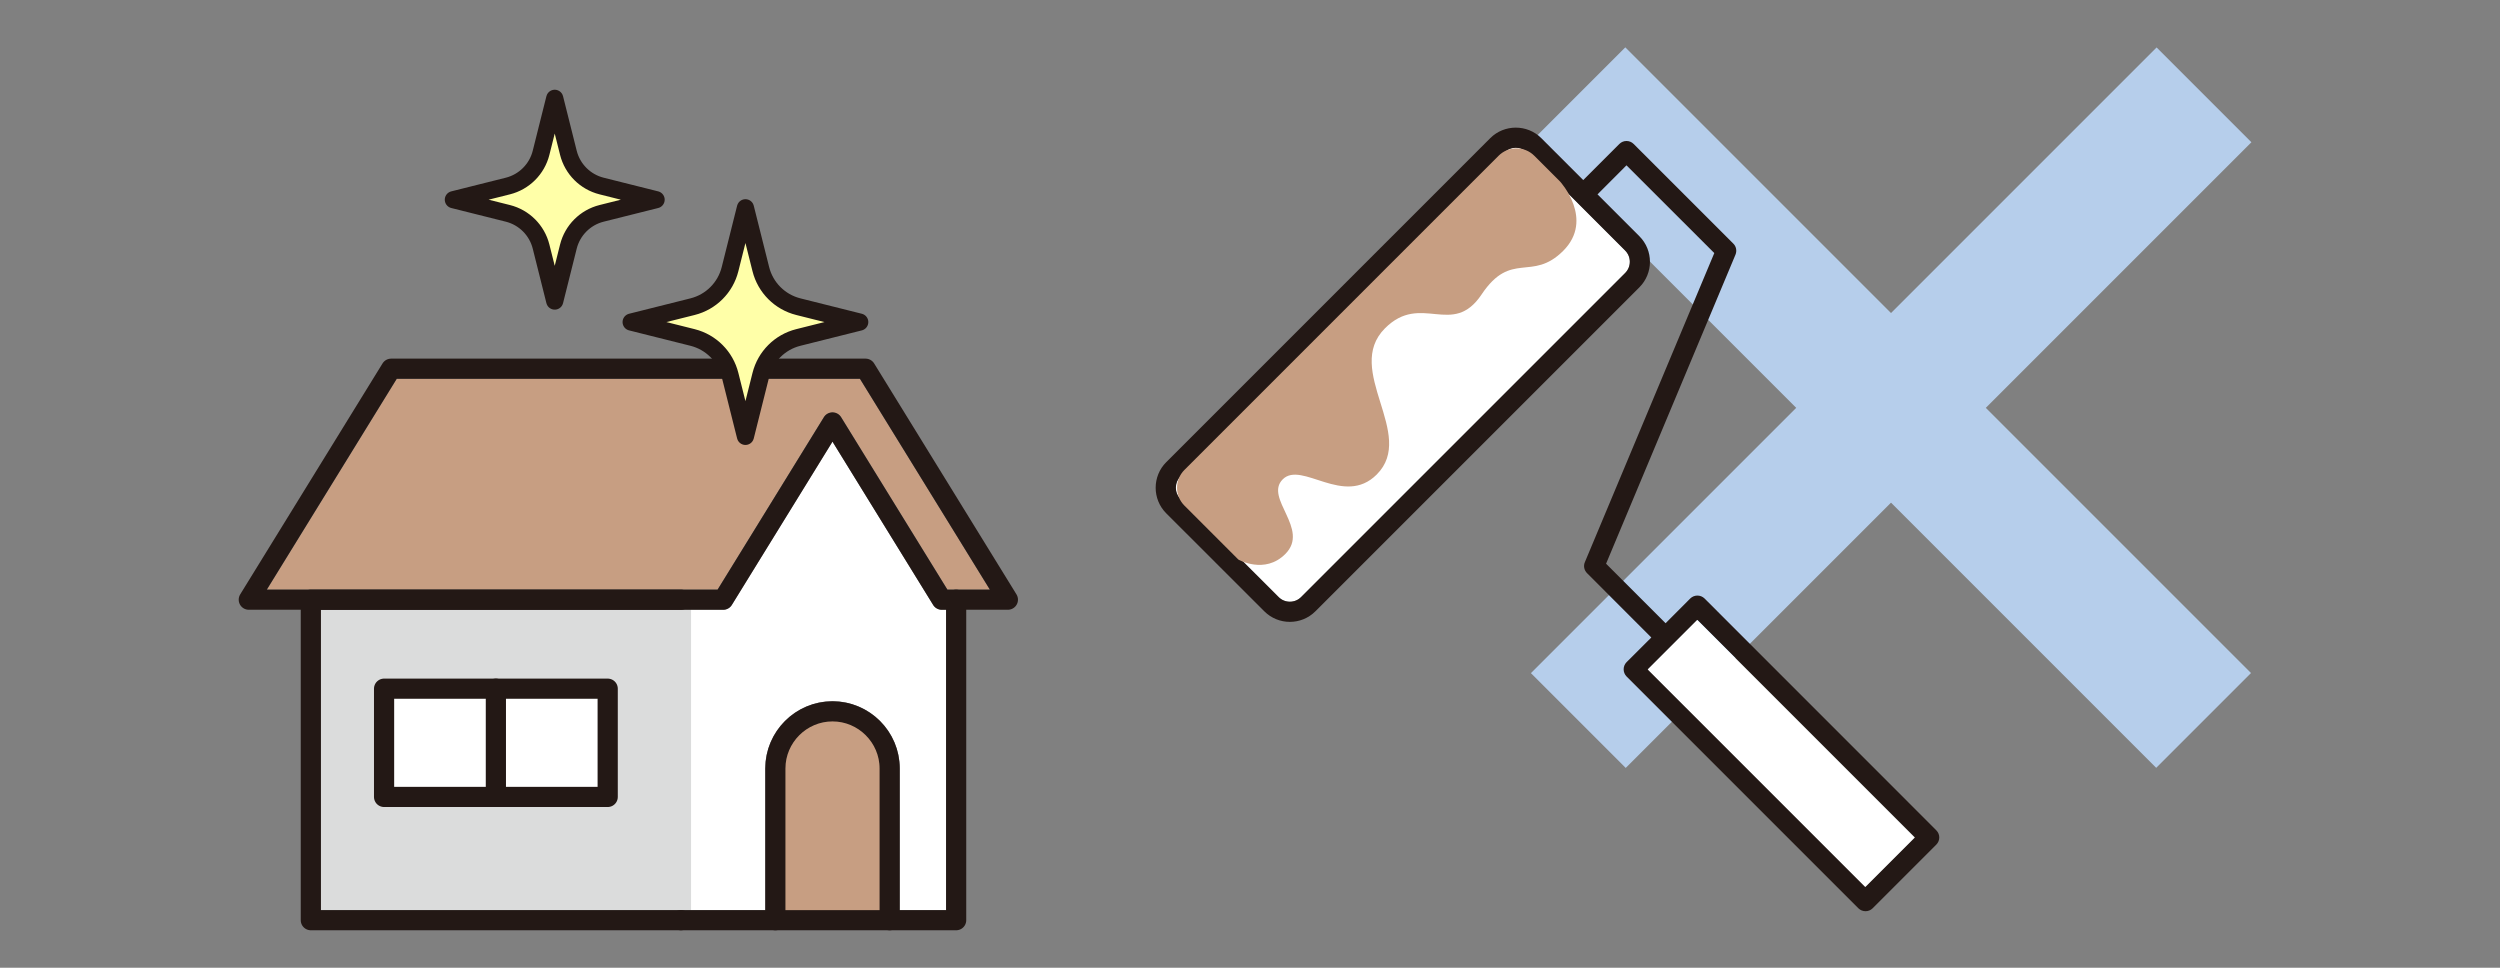 <?xml version="1.0" encoding="utf-8"?>
<!-- Generator: Adobe Illustrator 27.9.0, SVG Export Plug-In . SVG Version: 6.00 Build 0)  -->
<svg version="1.1" id="レイヤー_1" xmlns="http://www.w3.org/2000/svg" xmlns:xlink="http://www.w3.org/1999/xlink" x="0px"
	 y="0px" viewBox="0 0 310 120" style="enable-background:new 0 0 310 120;" xml:space="preserve">
<rect x="0" y="0" width="310" height="120" fill="#808080" stroke="none"/>
<style type="text/css">
	.st0{fill:#DBDCDC;}
	.st1{fill:#DFCCA1;}
	.st2{fill:#FFFFFF;}
	.st3{fill:#C79E82;}
	.st4{fill:#C79E82;stroke:#231815;stroke-width:2.5;stroke-linecap:round;stroke-linejoin:round;stroke-miterlimit:10;}
	.st5{fill:none;stroke:#231815;stroke-width:2.5;stroke-linecap:round;stroke-linejoin:round;stroke-miterlimit:10;}
	.st6{fill:#FFFFA8;stroke:#231815;stroke-width:2.126;stroke-linejoin:round;stroke-miterlimit:10;}
	.st7{fill:#B6CEEB;}
	.st8{fill:#231815;}
</style>
<g>
	<g>
		<rect x="39.792" y="75.615" class="st0" width="45.895" height="37.239"/>
		<path class="st1" d="M109.067,112.854H97.394V95.291c0-3.218,2.618-5.836,5.837-5.836c3.219,0,5.837,2.618,5.837,5.836V112.854z"
			/>
		<path class="st2" d="M117.314,112.854h-5.747V95.291c0-4.597-3.74-8.336-8.337-8.336c-4.597,0-8.337,3.739-8.337,8.336v17.562
			h-9.207V75.61h3.993c0.434,0,0.837-0.225,1.064-0.594l12.485-20.254l12.485,20.254c0.228,0.369,0.631,0.594,1.064,0.594h0.535
			V112.854z"/>
		<path class="st3" d="M117.478,73.11l-13.184-21.386c-0.455-0.738-1.674-0.738-2.129,0L88.981,73.11H33.088l16.109-26.14h57.434
			l16.11,26.14H117.478z"/>
		<rect x="48.874" y="86.647" class="st2" width="11.365" height="10.923"/>
		<rect x="62.739" y="86.647" class="st2" width="11.366" height="10.923"/>
		<g>
			<path class="st4" d="M96.144,114.104V95.292c0-3.898,3.189-7.087,7.087-7.087l0,0c3.898,0,7.087,3.189,7.087,7.087v18.812"/>
			<polyline class="st5" points="94.599,45.72 99.129,45.72 107.329,45.72 124.979,74.36 116.779,74.36 103.229,52.38 89.679,74.36 
				81.479,74.36 30.849,74.36 48.499,45.72 90.289,45.72 			"/>
			<polyline class="st5" points="118.564,74.365 118.564,114.104 84.437,114.104 			"/>
			<polyline class="st5" points="84.437,114.104 38.542,114.104 38.542,74.365 84.437,74.365 			"/>
			<g>
				<path class="st6" d="M98.99,38.027l7.618,1.91l-7.618,1.91c-2.287,0.573-4.072,2.359-4.646,4.646l-1.91,7.618l-1.91-7.618
					c-0.573-2.287-2.359-4.072-4.645-4.646l-7.618-1.91l7.618-1.91c2.287-0.573,4.072-2.359,4.645-4.646l1.91-7.618l1.91,7.618
					C94.918,35.668,96.704,37.453,98.99,38.027z"/>
			</g>
			<g>
				<path class="st6" d="M74.601,23.068l6.757,1.694l-6.757,1.694c-2.028,0.508-3.612,2.092-4.121,4.121l-1.694,6.757l-1.694-6.757
					c-0.508-2.028-2.092-3.612-4.12-4.121l-6.757-1.694l6.757-1.694c2.028-0.509,3.612-2.092,4.12-4.121l1.694-6.757l1.694,6.757
					C70.989,20.976,72.573,22.56,74.601,23.068z"/>
			</g>
			<rect x="47.624" y="85.397" class="st5" width="27.732" height="13.423"/>
			<line class="st5" x1="61.49" y1="85.397" x2="61.49" y2="98.82"/>
		</g>
	</g>
	<g>
		
			<rect x="179.604" y="42.259" transform="matrix(0.707 0.707 -0.707 0.707 104.436 -150.985)" class="st7" width="109.739" height="16.627"/>
		
			<rect x="179.604" y="42.259" transform="matrix(-0.707 0.707 -0.707 -0.707 436.032 -79.464)" class="st7" width="109.739" height="16.627"/>
	</g>
	<g>
		<g id="XMLID_00000096019000021636114070000013161493089895323301_">
			<g>
				<path class="st2" d="M201.513,33.86l-40.17,40.17c-0.77,0.78-2.03,0.78-2.8,0l-12.16-12.15c-0.77-0.77-0.77-2.03,0-2.81
					l40.17-40.17c0.78-0.77,2.03-0.77,2.81,0l12.15,12.16C202.293,31.83,202.293,33.09,201.513,33.86z"/>
				<path class="st8" d="M189.363,18.9c-0.78-0.77-2.03-0.77-2.81,0l-40.17,40.17c-0.77,0.78-0.77,2.04,0,2.81l12.16,12.15
					c0.77,0.78,2.03,0.78,2.8,0l40.17-40.17c0.78-0.77,0.78-2.03,0-2.8L189.363,18.9z M231.323,109.97l6.13-6.13l-26.97-26.97
					l-6.13,6.13L231.323,109.97z M214.933,30.21c0.36,0.35,0.46,0.89,0.27,1.36l-16.05,38.33l7.38,7.38l3.06-3.07
					c0.49-0.48,1.28-0.48,1.77,0l28.74,28.75c0.49,0.49,0.49,1.28,0,1.77l-7.9,7.9c-0.48,0.48-1.27,0.48-1.76,0l-28.75-28.75
					c-0.48-0.49-0.48-1.28,0-1.77l3.07-3.06l-7.97-7.98c-0.36-0.36-0.47-0.9-0.27-1.36l16.05-38.33l-10.89-10.88l-3.59,3.6
					l5.19,5.19c1.75,1.75,1.75,4.59,0,6.34l-40.17,40.17c-1.75,1.75-4.59,1.75-6.34,0l-12.16-12.15c-1.75-1.75-1.74-4.6,0-6.34
					l40.18-40.18c1.74-1.74,4.59-1.74,6.33,0l5.2,5.2l4.48-4.48c0.49-0.49,1.28-0.49,1.77,0L214.933,30.21z"/>
			</g>
			<g>
			</g>
		</g>
		<path class="st3" d="M185.823,19.316l-38.951,38.951c-1.224,1.224-1.224,3.209,0,4.433l6.686,6.686c0,0,3.259,1.872,5.816-0.685
			c3.101-3.101-2.653-6.926-0.315-9.264c2.338-2.338,7.601,3.457,11.654-0.595c4.977-4.977-4.161-12.948,1.028-18.137
			c4.491-4.491,8.356,1.213,11.974-4.19c3.688-5.508,6.226-1.517,10.123-5.414c3.897-3.897-0.375-8.577-0.375-8.577l-3.208-3.208
			C189.032,18.092,187.047,18.091,185.823,19.316z"/>
		
			<rect x="216.566" y="74.346" transform="matrix(0.707 -0.707 0.707 0.707 -1.358 183.563)" class="st2" width="8.672" height="38.149"/>
	</g>
</g>
</svg>
